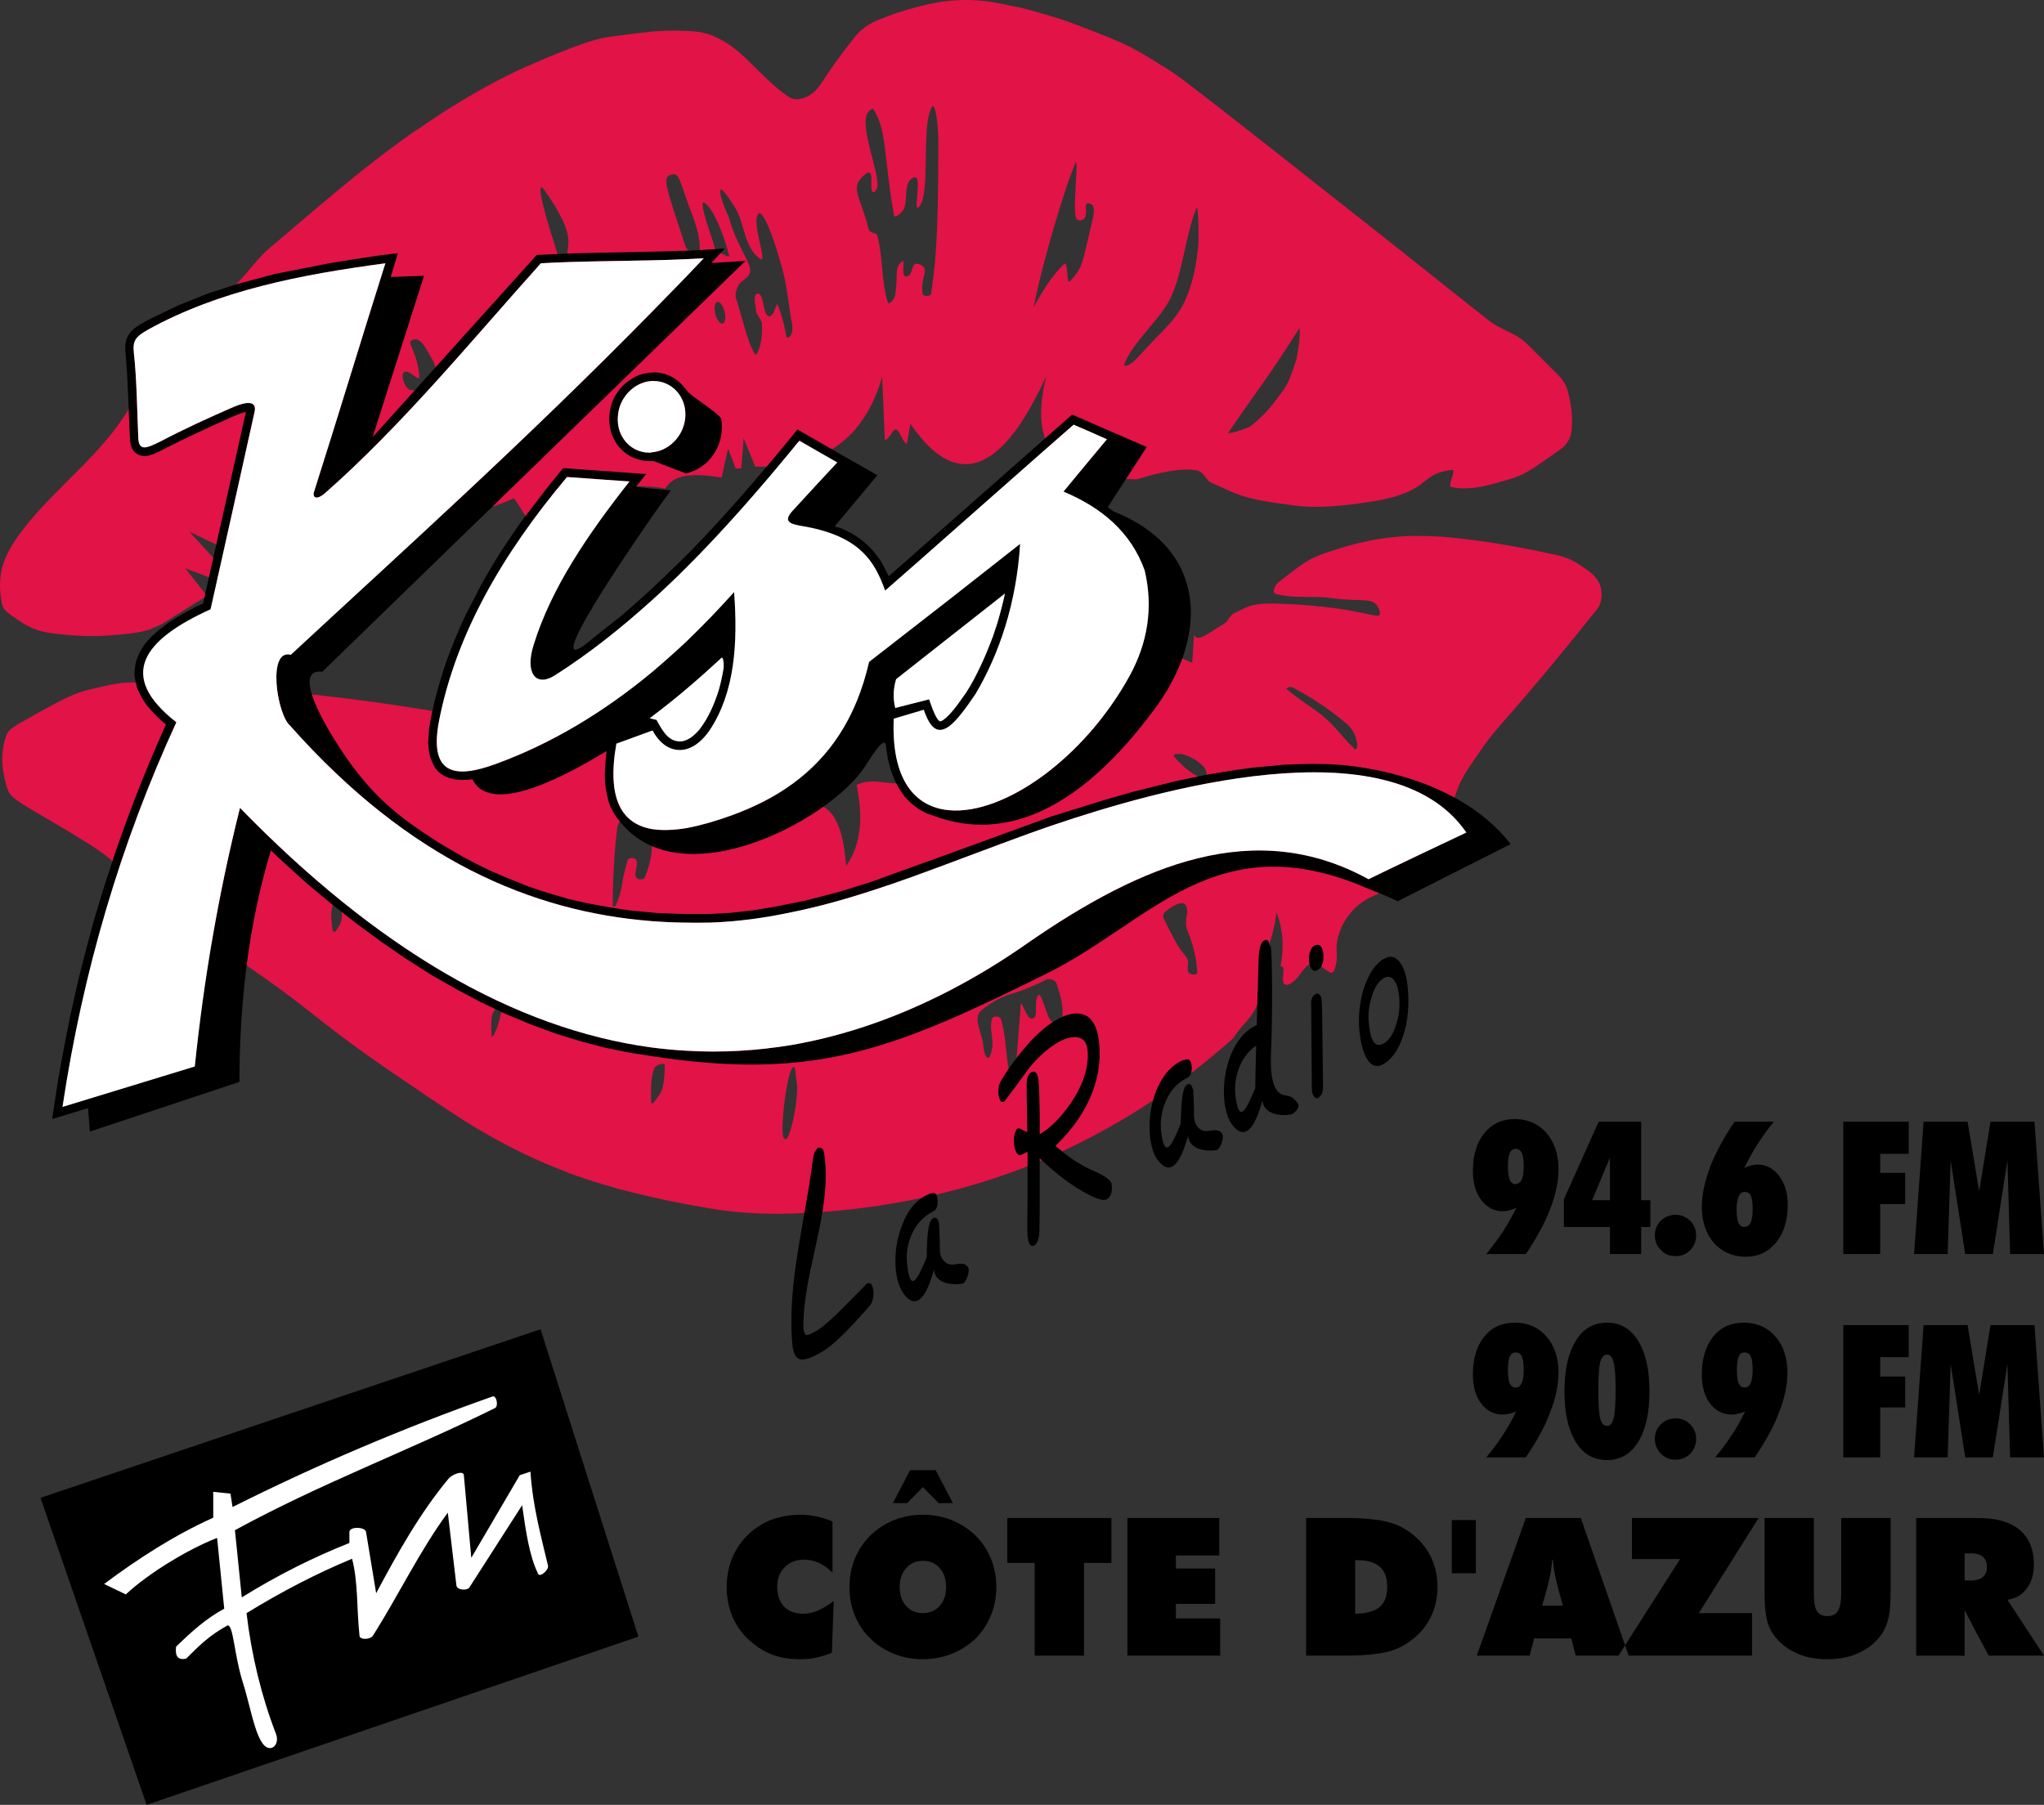 <?xml version="1.0" encoding="iso-8859-1"?>
<!-- Generator: Adobe Illustrator 12.0.0, SVG Export Plug-In . SVG Version: 6.00 Build 51448)  -->
<!DOCTYPE svg PUBLIC "-//W3C//DTD SVG 1.1//EN" "http://www.w3.org/Graphics/SVG/1.1/DTD/svg11.dtd">
<svg  version="1.1" id="Layer_1" xmlns="http://www.w3.org/2000/svg" xmlns:xlink="http://www.w3.org/1999/xlink" width="495.018" height="437.166"
	 viewBox="0 0 495.018 437.166" style="overflow:visible;enable-background:new 0 0 495.018 437.166;" xml:space="preserve">
<rect x="0" y="0" width="495.018" height="437.166" fill="#333333" stroke="none"/>
<g>
	<path style="fill:#E21346;" d="M320.129,234.198v-60.984c0.216,0.144,0.36,0.288,0.504,0.432c2.736,2.304,4.752,5.184,7.2,7.56
		c0.504,0.576,1.296,0.36,0.576-2.304c-0.432-1.728-1.512-3.024-2.736-3.96c-1.8-1.512-3.6-2.88-5.544-4.176v-23.832
		c12.097,1.296,14.688,3.528,13.968,1.08c-1.151-3.744-3.527-2.088-11.304-3.096c-0.864-0.144-1.8-0.216-2.664-0.288v-10.368
		c1.08-0.432,2.376-0.792,4.104-1.368c4.104-1.296,8.279-2.232,12.6-2.736c4.608-0.504,9.288-0.432,14.112,0
		c8.64,0.792,17.28,2.376,25.848,4.248c2.16,0.432,4.393,1.368,6.265,2.736c1.728,1.152,3.672,2.448,4.464,4.608
		c0.575,1.8,0.504,4.176-0.648,5.688c-22.32,27.936-23.399,27.072-28.8,35.064c-2.016,2.952-4.32,5.976-5.472,9.648
		c-4.608,14.472-11.593,21.168-19.944,24.84c-3.672,1.512-6.912,4.896-8.208,8.712c-1.656,4.752,0.144,5.112-1.296,9.288
		c-0.072,0.216-0.648,0.863-1.008,0.576C321.209,235.062,320.633,234.558,320.129,234.198L320.129,234.198z M320.129,122.742V45.63
		c10.296,8.064,23.473,18.504,40.464,32.04c2.736,2.16,6.624,3.024,9.217,5.616c2.52,2.52,5.04,5.04,7.56,7.56
		c1.224,1.224,2.16,2.808,2.521,4.68c0.72,2.88,1.079,6.12,0.647,9.216c-0.216,1.512-1.224,3.168-2.736,4.176
		c-8.495,5.976-8.567,6.192-15.119,7.992c-3.456,1.008-7.416,1.872-11.16,1.08c-1.225-0.288,1.512-4.392,0-4.176
		c-6.048,0.864-5.328,2.88-10.44,5.256c-3.168,1.44-6.84,2.16-10.512,2.664C327.186,122.238,323.658,122.67,320.129,122.742z
		 M320.129,45.63v77.112c-2.376,0.072-4.68,0-7.056-0.36c-2.88-0.36-5.112-0.72-6.912-1.008v-21.096
		c0.792-0.792,1.584-1.728,2.304-2.664c3.024-4.032,3.385-3.96,5.473-10.512c0.432-1.44,1.296-8.424,0.575-7.344
		c-3.384,5.328-5.976,9.216-8.352,12.6V34.614C310.049,37.71,314.73,41.31,320.129,45.63L320.129,45.63z M320.129,134.262v10.368
		c-3.744-0.144-7.632,0.216-11.231-0.792c-0.864-0.216-0.216-2.088,0.647-2.736C315.377,136.494,317.106,135.342,320.129,134.262
		L320.129,134.262z M320.129,146.934v23.832c-2.304-1.584-4.607-2.952-7.056-4.248c-0.576-0.288-1.8,0.144-1.44,0.432
		c2.809,2.376,5.832,4.176,8.496,6.264v60.984c-1.08-0.937-1.512-1.296-2.808-0.721c-1.8,0.792-2.521,3.24-4.248,4.393
		c-0.504,0.359-1.44,1.08-2.088,0.432c-0.864-0.864,0.647-4.68-0.864-4.176c0.937-4.752,0.576-9.144-1.008-13.176
		c-0.36,3.815-1.368,7.271-2.952,10.439v-85.176c1.584-0.072,3.744,0,6.912,0.144C315.738,146.502,318.042,146.718,320.129,146.934z
		 M306.162,34.614v57.744c-2.952,4.176-5.472,7.704-8.64,12.384c-0.504,0.72,4.752-1.08,5.256-1.44
		c1.224-0.936,2.304-1.944,3.384-3.024v21.096c-6.192-1.152-7.416-2.088-12.816-4.464c-1.224-0.504-1.728-2.592-3.384-2.952
		c-1.151-0.216-2.592-0.288-4.104-0.144v-38.88c0.576-0.936,1.08-1.944,1.584-3.168c1.584-3.816,2.304-7.92,2.735-12.024
		c0.217-1.44,0.072-10.512-0.432-9.36c-1.872,4.824-2.664,9.936-3.888,14.832V18.846C288.45,20.79,294.066,25.11,306.162,34.614
		L306.162,34.614z M306.162,146.214v85.176c-0.432,0.721-0.864,1.513-1.368,2.232c2.16,11.664-3.24,12.888-6.048,17.784
		c-4.104,3.672-8.424,7.199-12.888,10.512V229.95c0.72,1.008,1.08,1.296,1.584,2.088c0.72,1.008-0.216,2.736,0.432,3.528
		c0.504,0.647,2.16,0.647,2.088,0c-0.216-3.673-1.151-7.272-2.52-10.513c-0.36-0.936-0.216-2.376,0-3.527
		c0.288-1.152-0.145-2.736-1.008-2.736c-0.217,0-0.433,0-0.576,0v-33.912c1.008,1.08,2.16,1.944,3.312,2.664
		c0.864,0.576,2.521,1.152,2.88,0.432c0.433-0.864-0.216-1.944-0.792-2.52c-1.439-1.44-3.239-2.304-4.823-2.736
		c-0.217-0.072-0.36-0.072-0.576-0.072v-23.328l2.88,1.224l0.432-6.84c0.648,2.376,4.752-1.296,7.128-2.52
		c1.08-0.504,1.368-2.088,2.736-2.736C301.77,147.15,302.706,146.43,306.162,146.214z M285.858,18.846v46.368
		c-0.576,2.232-1.225,4.464-2.16,6.552c-2.376,5.328-9.432,11.16-11.376,16.344c-0.36,0.792,1.008,1.008,3.744-2.088
		c4.68-5.256,7.56-7.416,9.792-11.088v38.88c-3.024,0.216-6.624,1.08-10.584,2.304c-6.984-0.216-13.32-1.008-17.641-4.032V63.99l0,0
		c1.152-1.152,0.576,5.184,1.44,4.176c3.312-3.528,2.88-4.032,5.256-13.824c0.432-1.656,1.224-4.752-0.432-5.04
		c-1.729-0.36-0.288,1.656-1.225,3.528c-0.359,0.792-1.943,0.648-2.088,0c-0.863-3.024,0.864-15.912-0.216-13.176
		c-0.864,2.088-1.8,4.68-2.736,7.632V4.878c1.152,0.432,2.376,0.864,3.528,1.296c12.96,4.968,12.96,5.184,22.536,11.16
		C283.986,17.55,284.562,17.91,285.858,18.846L285.858,18.846z M285.858,159.318v23.328c-0.864-0.072-1.872,0.072-1.584,0.504
		c0.504,0.648,1.008,1.224,1.584,1.728v33.912c-1.44,0.288-2.736,1.296-3.672,2.088c-0.504,0.432-0.576,1.08-0.433,1.44
		c2.16,4.464,3.312,6.479,4.104,7.632v31.968c-8.712,6.408-18.072,12.024-28.225,16.776v-98.928
		c9.433-5.328,18.433-12.528,27.145-20.88L285.858,159.318z M257.633,4.878v42.408c-2.88,8.856-6.048,20.448-7.271,27.072
		c-0.145,0.576,2.52-5.616,7.271-10.368v48.096c-4.896-3.384-7.056-9.576-4.248-20.952c-2.088,4.536-4.248,8.424-6.264,11.52V1.854
		C250.578,2.718,254.106,3.726,257.633,4.878L257.633,4.878z M257.633,179.766v98.928c-3.456,1.584-6.983,3.096-10.512,4.464
		v-38.592c0-0.433,0-0.792,0.072-1.225c0.144-1.584,1.296,3.456,2.664,3.384c1.872-0.144,0.432-3.527,1.439-5.472
		c0.576-1.08,1.009,0.648,2.521,4.824c0.576,1.512,2.664,3.168,3.168,1.512c0.936-3.023-0.145-6.479-1.08-9.288
		c-0.216-0.864-1.729-1.439-2.521-1.008c-2.735,1.368-4.752,2.16-6.264,2.736v-55.08C250.65,183.51,254.177,181.782,257.633,179.766
		z M247.122,1.854v100.8c-8.424,12.384-17.28,13.68-26.64,0c-0.288,1.584-0.576,3.24-0.864,4.896
		c-0.72-0.144-1.512-2.52-2.232-3.312V64.854c0.144-0.504,0.432-0.936,1.008-1.512c0.936-0.936-0.216,3.456,0.864,3.6
		c2.232,0.216,1.008-3.816,3.312-2.952c2.952,1.08,0.216,2.952,0.864,7.128c0.144,0.864,2.016,0.648,2.088,0
		c0.864-7.056,1.728-10.512,1.728-37.152c0-2.808-0.648-10.152-1.728-7.776c-2.448,5.184-0.072,20.664-2.952,23.904
		c-1.656,1.944,1.008-7.848-1.224-7.128c-2.736,0.936-1.296,5.4-2.52,7.776c-0.288,0.504-0.936,1.152-1.44,1.44V3.078
		c3.312-1.08,6.696-2.016,10.224-2.592c4.176-0.648,8.496-0.648,12.672,0C242.514,0.918,244.818,1.35,247.122,1.854L247.122,1.854z
		 M247.122,184.95v55.08c-3.456,1.151-5.184,1.368-9.36,4.607c-2.376,1.8,0.144,5.688,0.36,8.424c0.36,3.889,1.656,4.177,2.16,0.792
		c0.36-2.447-0.792-4.968,0-7.128c0.288-0.792,1.872-0.575,2.088,0c1.584,5.112,1.08,10.729,2.736,15.553
		c0.288,0.863,0.648,0.647,2.016-17.712v38.592c-9.288,3.527-19.224,6.264-29.736,8.136v-101.52
		C227.826,190.566,237.689,188.694,247.122,184.95z M217.386,3.078v49.104c-0.432,0.288-0.792,0.36-0.864,0
		c-2.592-14.544-1.656-20.808-5.112-25.848c-4.68,1.296,1.44,14.328,1.08,18.72c-0.072,0.792-0.576,1.584-1.008,1.512
		c-1.224-0.216,0.72-6.624-2.088-4.248c-3.744,3.168-1.08,4.968,1.008,13.248c0.288,1.008,1.944,0.72,2.088,1.512
		c1.368,5.328,0.936,11.088,2.52,16.128c0.288,0.864,1.584-0.864,1.728-1.44c0.72-4.176,0.144-5.616,0.648-6.912v39.384
		c-0.144-0.072-0.216-0.144-0.36-0.216c-0.864-0.144-1.8,2.664-2.736,2.52c-0.216-5.112-0.432-10.152-0.648-15.264
		c-3.528,12.24-10.944,19.368-22.392,21.24V81.486c1.152-1.08,0.504-3.312,0.216-4.896c-0.072-0.504-0.144-1.008-0.216-1.512v-51.48
		c0.072,0,0.072,0,0.072,0c1.224,0.864,3.384,0.36,4.824-0.576c3.168-2.16,2.16-3.168,11.088-14.328
		c1.44-1.728,3.456-3.096,5.688-3.96C214.362,4.158,215.874,3.582,217.386,3.078L217.386,3.078z M217.386,189.774v101.52
		c-7.272,1.296-14.904,2.16-22.824,2.521c-1.08,0.071-2.16,0.144-3.312,0.144v-19.656c1.152-3.168,2.088-9.864,1.728-12.023
		c-0.504-2.88-0.216-4.464-1.08-3.601c-0.216,0.216-0.432,0.721-0.648,1.44V192.87c2.448,0.72,4.824,1.44,7.2,2.16
		c4.392,1.368,5.904,7.56,6.48,14.688c3.456-4.896,4.248-11.376,2.52-19.584c2.592-1.296,5.112-0.792,7.848-0.504
		C215.946,189.702,216.666,189.702,217.386,189.774z M191.25,23.598v51.48c-0.504-3.528-0.936-6.984-1.872-10.224
		c-2.304-8.568-4.752-14.04-5.688-13.104c-1.872,1.872,2.376,12.24,0.432,10.944c-3.744-2.448-3.744-8.064-5.832-11.952
		c-0.288-0.504-1.728-2.808-2.808-4.104V10.134c0.36,0.216,0.72,0.432,1.08,0.648C181.818,14.454,185.634,19.998,191.25,23.598
		L191.25,23.598z M191.25,81.486c0,0.072-0.072,0.072-0.144,0.144c-1.152,0.72-0.216-1.08-2.736-7.776
		c-0.36-1.008-0.792,2.88-2.088,2.736c-1.656-0.216-1.152-5.472-2.736-5.472c-1.296,0-0.576,2.736-0.432,4.176
		c0.072,1.152,1.44,2.016,1.44,3.384c0.144,5.04-1.368,7.776-1.728,7.128c-2.016-3.456-3.168-9.432-4.536-13.392
		c-0.36-1.008,0-2.232,0.576-3.384c0.576-1.08,2.304-1.512,2.736-2.952c0.72-2.016-3.024-6.192-4.824-12.6
		c-0.144-0.576-0.72-1.872-1.296-3.24v7.992c0.504,1.44,0.864,2.736,1.08,3.672c0.144,0.36-0.432,0.216-1.08-0.144v13.824
		c0.072,0.072,0.072,0.144,0.072,0.216c0.144,0.792,0.144,1.584-0.072,2.016v34.56c0.288-1.224,0.576-2.448,0.864-3.744
		c0.576,1.584,1.224,3.168,1.8,4.824c0.432,0,0.936,0,1.368,0c0.216-2.448,0.432-4.896,0.576-7.344
		c0.936,2.304,1.872,4.608,2.808,6.912c3.024,0.072,5.76-0.072,8.352-0.504V81.486L191.25,81.486z M191.25,192.87v67.248
		c-1.152,3.96-2.376,14.399-1.368,15.624c0.432,0.576,0.936-0.145,1.368-1.44v19.656c-5.328,0.144-10.584-0.072-15.768-0.72V188.334
		C180.81,189.774,186.066,191.286,191.25,192.87z M175.481,10.134v36.504c-0.504-0.576-0.864-0.936-0.936-0.72
		c-0.36,0.792,0.288,2.592,0.936,4.32v7.992c-1.152-3.6-3.096-7.992-4.824-9.072c-1.8-1.08,1.872,8.568,2.376,10.584
		c0.144,0.936,0.936,1.224,1.44,1.512c0.288,0.144,0.648,0.36,1.008,0.504v13.824c-0.288-1.368-1.008-2.448-1.656-2.448
		s-0.936,1.152-0.648,2.664c0.288,1.44,1.08,2.592,1.728,2.592c0.288,0,0.504-0.216,0.576-0.576v34.56
		c-0.216,1.08-0.432,2.16-0.72,3.312c-3.456-0.576-6.696-0.864-9.36-0.288v-57.6c0.216,0.648,0.432,1.296,0.648,1.944
		c0.432,1.296,3.312,1.944,3.384,0.864c0.216-3.672-1.296-7.272-2.52-10.512c-0.648-1.728-1.08-3.168-1.512-4.32V7.47
		c1.152,0,2.304,0.072,3.384,0.216C171.09,7.902,173.394,8.838,175.481,10.134L175.481,10.134z M175.481,188.334v104.904
		c-1.512-0.217-3.024-0.433-4.608-0.721c-1.8-0.288-3.6-0.647-5.472-1.008V185.526C168.786,186.462,172.169,187.398,175.481,188.334
		z M159.354,257.958c0.72-0.36,1.728-0.432,1.656,0.144c-0.144,4.969-0.576,6.049-1.656,7.561v24.624
		c2.016,0.432,4.032,0.864,6.048,1.224V185.526c-2.016-0.504-4.032-1.08-6.048-1.584V257.958L159.354,257.958z M165.402,7.47v38.304
		c-1.008-2.952-1.368-3.888-2.88-3.456c-2.016,0.576-1.512,2.232,2.88,15.48v57.6c-1.8,0.432-3.312,1.296-4.32,2.952
		c-0.576-0.144-1.152-0.216-1.728-0.288V7.542C161.37,7.398,163.386,7.398,165.402,7.47z M157.698,267.102
		c0-2.735-0.288-5.615,0.792-8.424c0.144-0.216,0.432-0.504,0.864-0.72v-74.016c-2.088-0.504-4.176-1.08-6.192-1.584v17.856
		c0.432,0.648,0.936,1.368,1.584,1.8c0.72,0.504,2.736-0.432,2.952,0.648c0.576,3.168-0.288,6.696-1.512,9.864
		c-0.216,0.576-1.656,0.72-2.088,0c-0.72-1.008,0.576-2.808,0-4.176c-0.144-0.288-0.504-0.504-0.936-0.504v81
		c2.016,0.504,4.104,0.937,6.192,1.44v-24.624c-0.288,0.432-0.648,0.864-1.08,1.439
		C158.202,267.318,157.698,267.318,157.698,267.102L157.698,267.102z M159.354,7.542v110.52c-2.088-0.216-4.176-0.36-6.192-0.288
		V8.19C155.178,7.974,157.266,7.686,159.354,7.542z M153.162,8.19v109.584c-6.336,0.072-12.6,1.512-18.864,4.824V59.166
		c0.288,0.936,0.576,1.8,0.864,2.736c0.288,0.864,2.088,1.512,2.088,0.792c0.216-3.744,1.728-5.184-2.952-12.96V13.23
		c11.088-4.536,12.096-4.104,18.36-4.968C152.802,8.262,152.946,8.262,153.162,8.19L153.162,8.19z M153.162,182.358v17.856
		c-0.648-0.864-1.152-1.656-2.016-1.728c-1.008-0.144-1.584,1.296-1.656,2.088c-0.792,6.264-1.08,12.6-1.08,18.864
		c0,0.217,0.576,0.145,0.648,0c2.088-4.751,1.08-4.968,2.952-11.087c0.144-0.432,0.648-0.576,1.152-0.504v81
		c-5.112-1.296-10.224-2.808-15.264-4.68c-1.224-0.504-2.376-0.937-3.6-1.44v-104.76
		C140.634,179.334,146.897,180.846,153.162,182.358z M134.298,13.23v36.504c-0.576-0.936-1.296-2.016-2.088-3.168
		c-2.808-4.32-0.72,3.96,2.088,12.6v63.432c-2.016,1.08-4.104,2.376-6.12,3.816c-1.224-1.944-2.448-3.816-3.672-5.76
		c-1.44,0.648-2.88,1.296-4.248,1.728V19.638c3.024-1.584,6.12-3.096,9.288-4.392C131.273,14.454,132.858,13.806,134.298,13.23
		L134.298,13.23z M134.298,177.966v104.76c-4.824-1.943-9.504-4.176-14.04-6.695v-26.784c0.36-1.008,0.792-2.521,1.296-4.608
		c0.072-0.504-0.864-0.863-1.08-0.647c-0.072,0.071-0.144,0.144-0.216,0.216v-69.12C124.938,175.95,129.618,176.958,134.298,177.966
		z M120.258,19.638v102.744c-6.192,2.088-12.312,1.944-18.72,0.936v-28.8c0.36,0,0.72-0.072,1.08-0.288
		c1.296-0.648,2.448-1.8,2.736-2.952c0.36-1.44,0.072-3.096-0.648-4.176c-0.936-1.512-1.944-3.816-3.168-4.608V31.086
		C107.442,26.982,113.706,23.094,120.258,19.638L120.258,19.638z M120.258,175.086v69.12c-1.08,1.08-1.44,1.584-1.224,6.696
		c0,0.432,0.432,0.359,1.224-1.656v26.784c-3.312-1.801-6.48-3.672-9.648-5.761c-3.384-2.231-6.408-4.176-9.072-6.048v-92.52
		C107.802,172.71,114.066,173.862,120.258,175.086L120.258,175.086z M101.538,91.566c0,0,0.072-0.144,0-0.288
		c0-0.144,0-0.36,0-0.504V91.566z M101.538,31.086v51.408c-0.432-0.288-0.936-0.432-1.44-0.216c-2.016,0.648,0.648,1.8,1.44,8.496
		v0.792c-0.432,0.432-2.664-2.016-3.528-1.512c-0.936,0.504-0.36,2.16,0,2.952s0.864,1.368,1.44,1.44
		c0.648,0.072,1.368,0.144,2.088,0.072v28.8c-5.832-0.936-11.808-2.664-18.288-4.32c-0.576,0.72-1.152,1.368-1.728,1.944V46.35
		c5.976-4.968,12.096-9.792,18.576-14.328C100.53,31.734,101.034,31.374,101.538,31.086L101.538,31.086z M101.538,171.702v92.52
		c-9.792-6.552-15.624-10.728-20.016-14.111v-24.912c1.008-1.584,1.512-1.944,1.152-5.761c-0.072-0.503-0.648-0.647-1.152-0.576
		v-49.968C88.218,169.686,94.914,170.622,101.538,171.702z M81.521,46.35v74.592c-7.776,7.992-19.008,10.08-27.936,11.52
		c-2.592-1.224-5.184-2.448-7.704-3.672l6.84,7.488c0.072,1.512,0.144,2.952,0.216,4.464c-2.736-1.08-5.4-2.088-8.064-3.096
		l5.256,6.696c-3.672,2.304-7.344,4.536-10.944,6.84c-3.384,1.44-3.312,2.016-12.672,2.736c-4.824,0.36-9.72,0.072-14.688-0.648
		c-2.448-0.36-4.824-1.296-6.912-2.736c-3.816-2.592-4.248-2.736-4.608-5.256c-0.504-2.88-0.432-6.048,0.576-9
		c1.152-3.312,3.384-6.408,5.688-9.288c7.776-9.576,18.216-17.208,24.624-27.936c2.376-3.96-0.216-9.288,0.576-14.04
		c0.288-1.512,1.224-3.24,2.736-4.248c9.144-5.976,10.008-4.248,19.368-9.432c4.536-2.52,7.272-7.704,11.304-11.16
		C70.578,55.638,75.978,50.958,81.521,46.35L81.521,46.35z M81.521,168.894v49.968c-0.432,0.072-0.864,0.289-1.008,0.576
		c-0.576,2.017-0.144,3.961,0,5.832c0.072,0.288,0.576,0.648,0.648,0.433c0.144-0.145,0.216-0.36,0.36-0.504v24.912
		c-6.336-4.824-9.792-7.849-17.784-13.465c-16.2-11.376-29.736-19.943-36.144-27.647c-2.448-3.024-16.128-10.512-21.24-13.68
		c-4.032-2.52-4.248-2.88-5.04-5.904c-0.72-2.808-1.08-5.904-0.432-9c0.72-3.24,1.008-3.6,4.68-5.688
		c13.032-7.416,13.32-6.984,18.216-8.208c2.952-0.72,5.904-1.296,9.072-1.224C49.41,165.654,65.61,166.95,81.521,168.894z"/>
	<path d="M229.914,246.942v-6.984c6.408-3.312,12.816-7.2,19.152-11.664c27.432-18.936,54.863-30.456,82.368-15.336
		c7.848-3.816,15.768-7.56,23.688-11.304c-18.432-26.856-76.032-9.936-99.864-1.872c-8.28,2.808-16.776,6.12-25.344,9.288v-2.304
		l6.912-2.52l17.784-6.48l13.464-4.176l6.336-1.8l10.368-2.592l7.271-1.512l7.488-1.224l3.744-0.504l3.744-0.36l3.744-0.36
		l3.672-0.144l3.672-0.072l3.672,0.072l3.528,0.216c14.903,1.512,31.319,7.2,40.536,19.152l-27.36,13.824
		c-3.24-1.584-4.968-2.088-7.128-3.024c-37.008-16.128-52.776,8.28-78.12,20.664C244.674,240.174,237.114,243.846,229.914,246.942
		L229.914,246.942z M229.914,198.774c21.816,5.472,39.384-13.104,49.68-27c12.96-17.424,13.177-38.736-10.008-47.952
		c-0.432-0.288-0.863-0.648-1.296-1.008l9.433-14.544c-3.961-1.728-14.185-6.12-18.072-7.848
		c-9.937,8.712-19.8,17.496-29.736,26.208v2.736c10.08-8.856,20.016-17.712,30.096-26.496c2.664,1.152,5.4,2.304,8.064,3.528
		c-3.528,4.176-6.984,8.424-10.512,12.672c9.216,3.888,16.271,9.72,19.655,19.08c2.16,9.144,0.648,17.568-3.527,25.344
		c-11.16,20.376-30.672,33.912-43.776,32.76V198.774L229.914,198.774z M229.914,175.878c1.728-1.296,3.744-3.96,6.336-7.776
		c5.76-9.72,9.936-22.104,10.8-36.36c-5.688,4.464-11.448,9-17.136,13.464v9.144l13.464-10.584
		c-0.504,2.448-1.152,4.824-1.872,7.272c-0.36,1.08-0.72,2.16-1.08,3.24c-0.936,2.448-1.872,4.824-3.024,7.2
		c-1.008,2.16-2.16,4.32-3.456,6.336c-1.296,1.8-2.52,3.672-4.032,5.256V175.878z M158.85,90.198
		c0.864,0.072,1.656,0.216,2.52,0.504c0.792,0.288,1.512,0.648,2.232,1.152c0.864,0.576,1.512,1.224,2.16,2.016l0.648,0.792
		c0.72,1.224,7.992,5.544,8.28,6.912c0.072,0.576,0.144,1.08,0.144,1.584c0,1.296-0.144,2.448-0.504,3.744l-0.36,1.008
		c-0.72,1.656-1.584,2.952-2.88,4.176c-0.792,0.648-1.584,1.224-2.52,1.728c-0.792,0.36-1.584,0.648-2.448,0.864l-7.848-3.024
		c-0.144,0-0.36,0-0.504,0v-2.088c4.248-0.288,7.92-4.032,8.208-8.64c0.288-4.752-3.168-8.64-7.704-8.64c-0.144,0-0.288,0-0.504,0
		V90.27C158.13,90.198,158.49,90.198,158.85,90.198L158.85,90.198z M229.914,126.63c-4.896,4.32-9.792,8.64-14.688,12.96
		c-0.648-1.368-1.296-2.664-2.088-3.96c-0.648-0.864-1.224-1.656-1.944-2.52c-0.864-0.864-1.656-1.584-2.52-2.304
		c-0.792-0.576-1.512-1.08-2.376-1.584c-0.864-0.432-1.728-0.936-2.664-1.296c-0.432-0.216-1.656-0.216-1.368-0.576l10.224-12.24
		c-4.32-2.448-15.048-8.568-19.368-11.088l-2.808,3.456c-3.96,4.824-7.992,9.504-12.096,14.184
		c-3.456,3.888-6.984,7.704-10.584,11.448c-3.024,3.024-6.048,5.976-9.144,8.856c-0.216,0.288-0.432,0.504-0.72,0.72v2.808
		c12.6-11.448,24.336-24.696,35.856-38.736c3.024,1.728,6.048,3.528,9.144,5.256c-3.528,3.816-7.056,7.56-10.512,11.376
		c-1.656,1.8-2.664,3.312,1.584,3.96c14.472,2.304,18,8.712,20.52,15.696c5.184-4.536,10.368-9.072,15.552-13.68V126.63
		L229.914,126.63z M229.914,145.206v9.144l-12.888,10.152c-0.72,2.304-0.792,4.68-0.216,6.984l8.208-2.088
		c0.576,1.584,1.08,3.312,2.016,4.752c0.144,0.144,0.432,0.576,0.648,0.576c0.576-0.072,1.152-0.648,1.584-1.008
		c0.216-0.216,0.432-0.432,0.648-0.648v2.808c-2.664,1.944-4.536,0.864-6.192-3.96l-7.272,2.16
		c-0.648,14.76,5.112,21.456,13.464,22.176v2.52c-1.08-0.288-2.232-0.576-3.312-1.008l-2.088-0.72l-1.944-1.008l-1.8-1.368
		l-1.584-1.584l-1.368-1.944l-1.152-2.16l-0.936-2.448l-0.72-2.736l-0.432-2.952c-0.144-3.456-4.248,3.6-5.04,4.752
		c-7.272,11.16-34.632,26.784-51.768,19.296v-4.104c5.184,0.864,12.096-0.576,19.656-3.384c15.696-5.76,28.224-16.128,33.048-37.08
		C216.954,155.286,223.434,150.246,229.914,145.206L229.914,145.206z M229.914,206.766l-18.936,6.84l-7.848,2.448l-7.776,2.016
		c-2.664,0.576-5.256,1.081-7.848,1.584l-5.256,0.863l-5.184,0.576l-5.184,0.288h-6.264l-6.192-0.216l-1.656-0.145v2.089
		c4.752,0.359,9.432,0.432,14.184,0.359c19.512-0.576,38.952-7.272,57.96-14.4V206.766L229.914,206.766z M229.914,239.958v6.984
		c-22.752,9.792-41.04,13.535-71.136,9l-1.008-0.145v-2.088C181.674,256.95,205.722,252.414,229.914,239.958L229.914,239.958z
		 M157.77,177.03v-2.952l1.224,0.288c0.576,1.008,1.08,2.016,1.8,2.952c0.576,0.792,1.152,1.368,2.088,1.872l0.576,0.216
		c1.44,0.432,2.592,0.072,3.816-0.72c0.792-0.576,1.44-1.224,2.088-1.944c2.232-2.88,3.672-6.264,4.752-9.72
		c0.432-1.584,0.792-3.168,1.08-4.896c0.144-0.648,0.144-2.448-0.36-2.88c-5.472,5.112-11.16,9.936-17.064,14.4v-10.728
		c6.984-5.832,13.608-12.312,20.016-19.512c0.936,12.528,0.144,24.408-5.976,33.552c-4.104,6.12-10.296,6.408-13.752,0
		L157.77,177.03L157.77,177.03z M157.77,125.334v-6.984l4.68,0.432C161.802,119.646,160.074,122.094,157.77,125.334L157.77,125.334z
		 M157.77,85.302v-9.648c4.176-4.248,8.424-8.64,12.672-13.104c-4.104,0.288-8.352,0.432-12.672,0.504v-2.088
		c3.816-0.072,7.56-0.216,11.376-0.36l6.408-0.432c-1.08,1.224-2.232,2.376-3.312,3.528l8.28-0.504L157.77,85.302z M157.77,111.654
		c-1.224,0.072-2.376-0.072-3.6-0.504c-0.792-0.288-1.512-0.576-2.232-1.08c-0.72-0.504-1.296-1.008-1.872-1.656
		c-0.576-0.648-1.008-1.296-1.368-2.016l-0.432-0.936c-0.504-1.368-0.72-2.664-0.72-4.104l0.072-1.08
		c0.144-1.44,0.504-2.736,1.152-4.032c0.432-0.792,0.936-1.44,1.44-2.16c0.36-0.36,0.72-0.72,1.08-1.08
		c1.08-0.936,2.16-1.584,3.456-2.16c0.864-0.288,1.584-0.432,2.52-0.576c0.144,0,0.36,0,0.504,0v2.016
		c-4.248,0.288-7.92,4.104-8.136,8.64c-0.36,4.824,3.096,8.712,7.632,8.712c0.144,0,0.36,0,0.504-0.072V111.654L157.77,111.654z
		 M157.77,60.966c-8.136,0.216-16.344,0.216-24.48,0.648l-3.312,0.144l-39.744,44.136l12.456-39.096l-8.064,0.288l1.728-5.76
		l-5.184,0.648c-3.816,0.576-7.632,1.152-11.448,1.8l-13.176,2.592l-9.144,2.448l-7.128,2.304l-6.984,2.808l-6.768,3.24
		c-1.584,0.864-3.384,1.728-4.68,3.024c-1.08,1.224-1.512,2.448-1.512,4.032c0,0.432,0,0.937,0.072,1.44
		c0.648,6.84,0.72,13.824,1.08,20.736c0.072,0.864,0.144,1.584,0.576,2.376c0.288,0.504,0.576,0.792,1.08,1.152
		c0.864,0.504,1.512,0.576,2.448,0.504l0.648-0.144c1.224-0.36,2.376-0.936,3.6-1.584c5.4-2.736,10.944-5.328,16.488-7.776
		c1.08-0.432,2.088-0.936,3.24-1.152c-3.456,15.408-6.912,30.888-10.368,46.368c-2.952,1.368-5.76,2.952-8.496,4.752l-2.16,1.656
		l-1.872,1.656l-1.584,1.8l-0.648,1.008l-0.576,0.936l-0.432,1.008l-0.432,1.08l-0.216,1.008l-0.144,1.152l-0.072,1.08l0.144,1.152
		l0.216,1.08l0.288,1.152l0.504,1.08l0.576,1.152l0.648,1.08l0.792,1.08c1.368,1.584,2.808,3.096,4.464,4.464
		c-2.736,5.976-5.256,12.096-7.632,18.216l-2.16,5.76c-1.368,3.816-2.736,7.632-3.96,11.52c-1.296,3.888-2.448,7.704-3.6,11.591
		c-1.368,4.969-2.664,9.864-3.888,14.832l-2.016,9c-1.008,5.112-2.016,10.152-2.88,15.265l-1.44,9.359l8.712-2.663l0.432,5.688
		l36.216-12.024c0.072-19.224,2.16-38.088,7.632-56.087l2.88,2.736l5.976,5.4l5.976,4.968l5.976,4.68l5.976,4.393l5.976,4.104
		l5.976,3.816l6.048,3.456l5.976,3.168l6.048,2.88l6.048,2.52l6.048,2.232l6.048,1.872l6.048,1.584l6.048,1.224l5.112,0.792v-2.088
		c-33.408-4.536-66.672-24.12-99.648-58.032c-5.256,20.952-8.784,41.76-10.944,62.641l-32.04,9.792
		c4.896-32.688,14.04-63.72,27.576-93.168c-14.544-11.376-7.92-20.016,8.28-27.36c3.6-15.984,7.128-31.896,10.656-47.808
		c0.576-2.592-1.656-2.664-5.04-1.224c-5.976,2.592-11.952,5.328-17.712,8.352c-3.456,1.728-5.184,2.376-5.4-0.648
		c-0.288-6.552-0.36-14.328-1.08-20.808c-0.288-2.88,0.288-3.816,3.456-5.616c17.208-9.504,37.008-13.32,57.456-16.056
		c-5.544,17.496-11.592,37.512-17.28,55.368c-0.432,1.512,0.72,1.944,2.52,0.432c18.792-16.488,35.928-37.44,52.416-55.8
		c8.64-0.504,17.784-0.504,26.784-0.72V60.966L157.77,60.966z M157.77,75.654c-30.6,31.176-59.544,57.168-87.336,82.944
		c-5.76-1.512-3.384,14.472-0.144,17.208c28.728,32.4,58.392,45,87.48,47.304v-2.089l-4.608-0.432l-3.096-0.432l-3.168-0.504
		l-3.096-0.576l-3.168-0.648l-3.096-0.72l-3.168-0.936l-3.096-0.936l-3.168-1.08l-3.096-1.224l-3.168-1.296l-3.168-1.368
		l-3.096-1.512l-3.168-1.656l-3.096-1.8l-3.168-1.872c-9.792-6.264-15.84-11.088-22.824-21.312
		c-6.48-9.576-12.024-20.808-5.256-20.016l79.704-77.4V75.654L157.77,75.654z M157.77,118.35v6.984
		c-9.288,13.392-27.288,40.464-14.4,29.448c2.52-2.088,5.184-4.032,7.704-6.12c2.232-1.944,4.464-3.96,6.696-5.976v2.808
		c-7.416,6.696-15.12,12.816-23.256,18c-4.896,3.168-7.416-0.648-5.256-7.344c4.248-13.752,13.104-26.712,23.184-39.528
		c-5.04-0.36-10.08-0.72-15.12-1.08c-15.624,18.576-26.856,38.016-30.96,58.896c-2.592,13.248,3.816,14.256,13.752,10.584
		c13.608-4.968,26.064-12.528,37.656-22.104v10.728c-0.144,0.072-0.288,0.216-0.432,0.288l0.432,0.144v2.952l-8.496,3.096
		c-2.376,13.464,1.368,19.368,8.496,20.664v4.104c-2.88-1.296-5.544-3.24-7.704-5.976l-0.792-1.008l-0.72-1.152l-0.648-1.224
		l-0.504-1.368l-0.36-1.44l-0.288-1.512l-0.216-1.656l-0.072-1.728l0.072-1.872l0.144-1.944l0.216-2.088
		c-8.856,5.328-27.864,16.128-32.472,6.84l-1.656,0.144l-2.376-0.072l-1.512-0.36l-1.368-0.576l-0.648-0.432l-0.648-0.504
		l-0.504-0.576l-0.504-0.648l-0.36-0.72l-0.648-1.584l-0.36-1.728l-0.144-1.872c0.072-1.152,0.144-2.232,0.216-3.312
		c0.864-5.544,2.376-10.944,4.176-16.272c0.72-1.944,1.44-3.816,2.232-5.76c0.792-1.944,1.656-3.816,2.52-5.688l3.888-7.488
		c1.368-2.52,2.88-4.968,4.392-7.416c1.584-2.448,3.24-4.824,4.896-7.272l6.84-8.928l3.528-4.32l20.088,1.44l-2.448,3.096
		L157.77,118.35z"/>
	<path d="M338.85,241.398c-0.145-1.584-0.505-2.881-1.08-3.744c-0.648-1.08-1.513-1.296-2.593-0.792v-4.608
		c1.584-0.936,2.881-0.576,4.032,1.08c0.937,1.44,1.513,3.456,1.729,5.976l0,0c0.359,4.032,0.071,7.776-1.009,11.232
		c-1.079,3.456-2.663,5.832-4.752,7.128v-4.968c1.225-0.72,2.232-2.232,2.952-4.536C338.85,245.934,339.066,243.702,338.85,241.398z
		 M335.177,236.862c-0.071,0.071-0.071,0.071-0.144,0.144c-1.224,0.72-2.232,2.232-2.88,4.608c-0.648,2.088-0.864,4.176-0.648,6.191
		c0.145,2.017,0.504,3.456,1.08,4.393c0.576,1.008,1.512,1.151,2.592,0.504l0,0v4.968l0,0c-1.655,1.008-3.023,0.576-4.104-1.152
		c-0.937-1.584-1.584-3.888-1.872-7.056c-0.288-3.312,0.072-6.624,1.008-9.792c1.152-3.6,2.736-6.12,4.896-7.416h0.071V236.862
		L335.177,236.862z M301.698,274.086v-5.688c0.72-1.08,1.512-3.024,2.304-4.824l0,0l0,0c0-0.792,0.072-5.112,0.216-10.296
		c-1.008,0.647-1.8,1.439-2.52,2.447v-5.688c0.647-0.576,1.296-1.08,2.088-1.44c0.144-0.144,0.36-0.216,0.576-0.288
		c0.216-7.991,0.432-16.271,0.504-17.136c0.216-1.944,0.647-3.096,1.296-3.384c0.36-0.216,0.648-0.145,0.936,0.072
		c0.288,0.288,0.576,2.016,0.505,1.367l0,0c0.432-2.159,0.647,13.393,0.288,23.832c-0.072,2.736-0.937,11.664,3.312,12.24
		c1.368,0.216,1.944,0.433,3.096,1.944c0.721,0.936-0.792,2.376-1.512,2.664c-0.576,0.216-6.624,0.936-7.056-3.384v-0.072v0.072
		C305.082,268.974,303.713,273.294,301.698,274.086L301.698,274.086z M320.058,242.118c0.071,0.792,0.144,2.016,0.144,3.744
		c0.072,5.111,0.144,10.872,0.216,17.352c0,0.648-0.072,1.224-0.288,1.729c-0.288,0.432-0.576,0.792-0.936,1.008
		c-0.288,0.144-0.576,0.071-0.864-0.216c-0.288-0.288-0.504-0.792-0.576-1.368c-0.071-0.576-0.071-1.729-0.071-3.312
		c-0.072-5.04-0.072-10.943-0.145-17.784c-0.072-1.224,0.288-2.088,1.152-2.52c0.359-0.145,0.647-0.072,0.936,0.216
		C319.841,241.254,320.058,241.614,320.058,242.118L320.058,242.118L320.058,242.118z M320.49,231.102
		c0.072,1.009,0,1.801-0.288,2.521c-0.288,0.647-0.648,1.152-1.224,1.368c-0.433,0.288-0.864,0.216-1.225-0.145
		c-0.359-0.288-0.576-1.008-0.72-2.016c-0.072-0.937,0-1.729,0.288-2.448c0.216-0.647,0.576-1.152,1.08-1.368
		c0.504-0.288,1.008-0.216,1.368,0.072C320.129,229.446,320.417,230.166,320.49,231.102z M301.698,250.038v5.688
		c-0.576,0.721-1.08,1.584-1.44,2.521c-0.936,2.231-1.296,4.536-1.08,6.912c0.505,4.68,1.44,4.824,2.521,3.24v5.688
		c-0.72,0.216-1.44,0.144-2.304-0.576c-1.584-1.368-2.521-3.6-2.881-6.84c-0.359-3.744,0.145-7.344,1.44-10.872
		C298.961,253.35,300.186,251.406,301.698,250.038L301.698,250.038z M266.202,252.702c0.36,3.96-0.144,7.848-1.584,11.664
		c-1.8,4.823-4.824,9.144-9,13.176c2.88,2.52,5.688,4.464,8.424,5.688c3.384,1.44,5.112,2.664,5.185,3.601
		c0.216,1.872-0.217,3.096-1.225,3.672c-0.72,0.432-2.448-0.072-5.184-1.584c-3.312-1.8-6.984-4.536-11.017-8.352
		c0,0.863,0,3.168,0,6.911c0,3.744,0,7.345-0.071,10.729c-0.072,1.872-0.504,2.952-1.225,3.456c-0.936,0.504-1.439-0.36-1.655-2.376
		c-0.072-0.648-0.072-3.888,0-9.576c0-3.384,0-9.504,0-10.728l-1.656,0.792c-0.288,0.144-0.72-0.072-1.008-0.576
		s-0.504-1.08-0.576-1.872c-0.144-1.512,0-2.809,0.576-3.744c0.432-0.72,1.296,0.144,2.592,0.647c0-5.544-0.145-6.84-0.145-11.592
		c0-1.512,0.433-2.52,1.08-2.88c1.009-0.576,1.584,0.145,1.8,2.017c0.145,1.367,0.217,3.96,0.288,7.703c0,1.225,0,2.952,0,5.257
		c2.521-1.44,5.04-3.96,7.488-7.488c3.096-4.536,4.464-8.856,4.104-12.888c-0.217-2.089-1.225-3.097-3.024-3.169
		c-1.152,0-2.448,0.36-3.888,1.152c-2.448,1.368-4.824,3.456-7.057,6.12c-2.016,2.808-4.104,5.544-6.191,8.353
		c-0.432,0.216-0.72,0.144-0.936-0.217c-0.288-0.432-0.432-1.008-0.504-1.728c0-0.576,0-1.152,0.072-1.656
		c0.144-0.576,0.36-1.08,0.648-1.584c2.016-3.312,4.248-6.264,6.624-8.928c2.448-2.664,4.681-4.536,6.624-5.616
		c2.881-1.656,5.257-2.016,7.129-1.152C264.761,246.87,265.841,249.102,266.202,252.702L266.202,252.702L266.202,252.702z
		 M227.466,296.478c-0.288-2.951,0.216,2.736,0.144,6.265c0,1.8,1.08,3.312,2.52,3.527c1.368,0.217,3.168-0.863,4.248,0.576
		c0.72,0.937-0.432,3.744-1.152,4.032c-0.576,0.216-6.624,0.937-7.056-3.384c-0.864,3.24-2.952,9.864-6.336,6.983
		c-1.584-1.367-2.52-3.672-2.88-6.84c-0.36-3.744,0.144-7.344,1.512-10.872c1.296-3.527,3.24-5.903,5.76-7.199
		c1.08-0.576,1.872-0.721,2.304-0.433c0.288,0.145,0.432,0.648,0.504,1.44c0.072,0.72,0.072,1.296-0.144,1.8
		c-0.144,0.504-0.504,0.864-1.08,1.152c-2.304,1.224-4.032,3.096-5.112,5.688c-0.936,2.232-1.296,4.536-1.008,6.912
		c0.792,7.992,2.88,2.736,4.752-1.584c0-2.304,0.072-4.464,0.288-6.12c0.216-1.944,0.648-3.023,1.296-3.384
		c0.288-0.145,0.648-0.145,0.936,0.144C227.25,295.398,227.538,297.126,227.466,296.478L227.466,296.478L227.466,296.478z
		 M289.026,264.15L289.026,264.15c0.071,0.647-0.288-1.08-0.576-1.368c-0.216-0.216-0.576-0.288-0.937-0.072
		c-0.575,0.288-1.008,1.44-1.224,3.384c-0.216,1.656-0.288,3.816-0.36,6.12c-1.8,4.32-3.888,9.576-4.752,1.584
		c-0.216-2.376,0.145-4.68,1.08-6.912c1.08-2.592,2.736-4.536,5.04-5.688c0.576-0.288,1.009-0.721,1.152-1.225s0.216-1.08,0.144-1.8
		c-0.071-0.72-0.287-1.224-0.575-1.439c-0.36-0.288-1.152-0.145-2.305,0.432c-2.447,1.296-4.392,3.744-5.76,7.2
		c-1.368,3.527-1.8,7.2-1.44,10.943c0.36,3.168,1.297,5.473,2.881,6.769c3.384,2.88,5.399-3.744,6.336-6.984
		c0.432,4.32,6.479,3.601,6.983,3.456c0.792-0.288,1.944-3.096,1.225-4.032c-1.08-1.439-2.88-0.359-4.248-0.575
		c-1.44-0.217-2.521-1.729-2.521-3.601C289.242,266.814,288.738,261.198,289.026,264.15L289.026,264.15z M211.554,312.822
		c0,0.504,0,1.08-0.144,1.728c-0.144,0.72-0.36,1.296-0.72,1.656c-2.448,2.808-4.68,5.256-6.696,7.2
		c-1.944,1.943-3.672,3.312-5.184,4.176c-2.304,1.368-3.96,1.872-5.04,1.656c-1.008-0.217-1.656-1.44-1.872-3.528
		c-1.368-14.76,3.24-30.528,4.968-44.928c0.072-0.576,0.216-1.152,0.432-1.656c0.288-0.504,0.504-0.937,0.792-1.08
		c0.432-0.144,0.792-0.072,1.08,0.216c0.216,0.216,0.432,0.792,0.504,1.656c1.8,13.68-5.112,27.864-5.112,41.328
		c0,1.296,0.36,2.016,0.648,2.088c0.288,0.144,1.08-0.145,2.304-0.864c1.44-0.792,3.24-2.376,5.544-4.607
		c2.232-2.232,4.536-4.536,6.84-6.912c0.36-0.216,0.72-0.216,1.08,0.071C211.266,311.238,211.41,311.886,211.554,312.822
		L211.554,312.822z"/>
	<polygon points="9.81,362.79 130.914,321.966 154.602,396.414 35.514,437.166 	"/>
	<path d="M446.417,352.998v-32.04h15.84v7.776h-6.912v4.68h6.049v7.488h-6.049v12.096H446.417L446.417,352.998z M463.553,352.998
		l2.305-32.04h10.655l2.809,16.92l2.736-16.92h10.655l2.305,32.04h-8.208l-0.648-22.68l-3.528,22.68h-6.695l-3.528-22.68
		l-0.72,22.68H463.553z"/>
	<path d="M422.585,352.998v-11.016c0,0,0-0.072,0.072-0.145c-0.072,0-0.072,0-0.072,0.072v-5.832c0.576,0,1.08-0.36,1.368-1.08
		c0.36-0.72,0.504-1.8,0.504-3.24c0-1.439-0.144-2.448-0.432-3.168c-0.36-0.72-0.864-1.008-1.44-1.008l0,0v-7.2
		c3.024,0.072,5.473,1.152,7.344,3.312c1.944,2.231,2.952,5.111,2.952,8.712c0,3.023-0.647,6.191-2.016,9.647
		c-1.296,3.528-3.312,7.128-5.904,10.944H422.585z M422.585,320.382v7.2c-0.72,0-1.224,0.288-1.512,1.008
		c-0.288,0.648-0.432,1.729-0.432,3.312c0,1.439,0.144,2.52,0.432,3.168c0.288,0.647,0.72,1.008,1.368,1.008
		c0.071,0,0.071,0,0.144,0v5.832c-0.576,0.216-1.08,0.432-1.584,0.504c-0.576,0.144-1.08,0.216-1.584,0.216
		c-2.16,0-3.888-0.864-5.256-2.664s-2.016-4.176-2.016-7.056c0-3.816,0.936-6.84,2.735-9.145c1.872-2.304,4.32-3.384,7.345-3.384
		C422.297,320.382,422.442,320.382,422.585,320.382L422.585,320.382z M422.585,341.982c-0.936,1.871-1.943,3.743-3.096,5.472
		c-1.224,1.872-2.592,3.744-4.104,5.544h7.2V341.982L422.585,341.982z M389.177,353.646v-8.279l0,0c0.792,0,1.297-0.576,1.584-1.729
		c0.36-1.224,0.505-3.527,0.505-6.912c0-3.384-0.145-5.615-0.505-6.84c-0.287-1.151-0.792-1.8-1.584-1.8l0,0v-7.704l0,0
		c3.24,0,5.761,1.44,7.561,4.393c1.8,2.951,2.736,6.983,2.736,12.239s-0.937,9.36-2.736,12.24
		C394.938,352.206,392.417,353.646,389.177,353.646L389.177,353.646L389.177,353.646z M400.77,348.534
		c0-1.44,0.504-2.592,1.439-3.528c1.008-1.008,2.16-1.439,3.601-1.439c1.367,0,2.52,0.432,3.527,1.439
		c0.937,0.937,1.44,2.16,1.44,3.528s-0.504,2.592-1.44,3.6c-1.008,0.937-2.16,1.44-3.527,1.44c-1.44,0-2.593-0.504-3.528-1.44
		C401.274,351.126,400.77,349.902,400.77,348.534z M367.217,341.838c-0.071,0-0.071,0-0.071,0.072v-5.832
		c0.576,0,1.08-0.36,1.367-1.08c0.36-0.72,0.505-1.8,0.505-3.24c0-1.439-0.145-2.448-0.433-3.168
		c-0.359-0.72-0.863-1.008-1.439-1.008l0,0v-7.2c3.023,0.072,5.472,1.152,7.344,3.312c1.944,2.231,2.952,5.111,2.952,8.712
		c0,3.023-0.648,6.191-2.017,9.647c-1.296,3.528-3.312,7.128-5.903,10.944h-2.376v-11.016
		C367.146,341.982,367.146,341.91,367.217,341.838L367.217,341.838z M389.177,320.382v7.704c-0.792,0.072-1.296,0.648-1.655,1.872
		c-0.288,1.224-0.433,3.456-0.433,6.768c0,3.385,0.145,5.616,0.433,6.841c0.359,1.224,0.863,1.8,1.655,1.8v8.279
		c-3.239,0-5.76-1.439-7.56-4.392c-1.8-2.88-2.736-6.984-2.736-12.24s0.937-9.288,2.736-12.239
		C383.417,321.822,385.938,320.382,389.177,320.382z M367.146,341.91c-0.576,0.216-1.08,0.432-1.584,0.504
		c-0.576,0.144-1.08,0.216-1.584,0.216c-2.16,0-3.889-0.864-5.256-2.664c-1.368-1.8-2.017-4.176-2.017-7.056
		c0-3.816,0.937-6.84,2.736-9.145c1.872-2.304,4.319-3.384,7.344-3.384c0.072,0,0.216,0,0.36,0v7.2
		c-0.721,0-1.225,0.288-1.513,1.008c-0.288,0.648-0.432,1.729-0.432,3.312c0,1.439,0.144,2.52,0.432,3.168
		c0.288,0.647,0.721,1.008,1.368,1.008c0.072,0,0.072,0,0.145,0V341.91L367.146,341.91z M367.146,352.998v-11.016
		c-0.937,1.871-1.944,3.743-3.097,5.472c-1.224,1.872-2.592,3.744-4.104,5.544H367.146z"/>
	<path d="M446.417,303.75v-32.04h15.84v7.776h-6.912v4.607h6.049v7.561h-6.049v12.096H446.417L446.417,303.75z M463.553,303.75
		l2.305-32.04h10.655l2.809,16.848l2.736-16.848h10.655l2.305,32.04h-8.208l-0.648-22.68l-3.528,22.68h-6.695l-3.528-22.68
		l-0.72,22.68H463.553z"/>
	<path d="M422.513,304.398v-7.2c0.648-0.072,1.152-0.36,1.44-1.08c0.36-0.648,0.504-1.729,0.504-3.312
		c0-1.512-0.144-2.52-0.432-3.168c-0.288-0.647-0.792-0.936-1.513-0.936l0,0v-5.832c0.576-0.288,1.08-0.433,1.584-0.576
		c0.505-0.144,1.009-0.216,1.513-0.216c2.16,0,3.888,0.936,5.256,2.736c1.368,1.8,2.088,4.104,2.088,6.983
		c0,3.816-0.936,6.84-2.808,9.145c-1.872,2.304-4.32,3.456-7.345,3.456C422.73,304.398,422.585,304.398,422.513,304.398
		L422.513,304.398z M422.513,282.726c0.937-1.872,1.944-3.743,3.097-5.544c1.224-1.872,2.52-3.744,3.96-5.472h-7.057V282.726z
		 M422.513,271.71v11.016c-0.071,0.072-0.071,0.145-0.071,0.217c0,0,0-0.072,0.071-0.072v5.832c-0.647,0-1.079,0.359-1.439,1.08
		c-0.288,0.72-0.504,1.728-0.504,3.023c0,1.513,0.144,2.664,0.432,3.312c0.288,0.72,0.792,1.08,1.44,1.08c0.071,0,0.071,0,0.071,0
		v7.2c-3.023-0.072-5.544-1.225-7.416-3.312c-1.943-2.232-2.951-5.184-2.951-8.784c0-2.952,0.72-6.191,2.016-9.647
		c1.368-3.528,3.312-7.128,5.904-10.944H422.513L422.513,271.71z M387.738,297.198v-6.48h2.16v-10.296l-2.16,5.112V271.71h9.72
		v19.008h2.232v6.48h-2.232v6.552h-7.56v-6.552H387.738L387.738,297.198z M400.77,299.214c0-1.368,0.504-2.592,1.439-3.528
		c1.008-0.936,2.16-1.439,3.601-1.439c1.367,0,2.52,0.504,3.527,1.439c0.937,1.009,1.44,2.16,1.44,3.528
		c0,1.44-0.504,2.592-1.44,3.601c-1.008,1.008-2.16,1.439-3.527,1.439c-1.44,0-2.593-0.432-3.528-1.439
		C401.274,301.806,400.77,300.654,400.77,299.214z M367.217,292.518c-0.071,0.072-0.071,0.072-0.071,0.072v-5.832
		c0.576,0,1.08-0.359,1.367-1.008c0.36-0.72,0.505-1.8,0.505-3.312c0-1.367-0.145-2.447-0.433-3.168
		c-0.359-0.647-0.863-1.008-1.439-1.008l0,0v-7.2c3.023,0.072,5.472,1.225,7.344,3.312c1.944,2.231,2.952,5.184,2.952,8.784
		c0,2.952-0.648,6.191-2.017,9.647c-1.296,3.456-3.312,7.128-5.903,10.944h-2.376v-11.016
		C367.146,292.662,367.146,292.59,367.217,292.518L367.217,292.518z M387.738,271.71v13.824l-2.16,5.184h2.16v6.48h-9v-6.696
		l8.424-18.792H387.738z M367.146,292.59c-0.576,0.216-1.08,0.432-1.584,0.576c-0.576,0.144-1.08,0.216-1.584,0.216
		c-2.16,0-3.889-0.936-5.256-2.736c-1.368-1.8-2.017-4.176-2.017-7.056c0-3.744,0.937-6.84,2.736-9.072
		c1.872-2.304,4.319-3.456,7.344-3.456c0.072,0,0.216,0,0.36,0v7.2c-0.721,0-1.225,0.36-1.513,1.008
		c-0.288,0.648-0.432,1.801-0.432,3.312c0,1.439,0.144,2.52,0.432,3.168c0.288,0.72,0.721,1.08,1.368,1.08
		c0.072,0,0.072-0.072,0.145-0.072V292.59L367.146,292.59z M367.146,303.75v-11.016c-0.937,1.871-1.944,3.672-3.097,5.472
		c-1.224,1.872-2.592,3.672-4.104,5.544H367.146z"/>
	<path d="M478.458,395.118v-12.384c0.792-0.145,1.368-0.36,1.8-0.792c0.648-0.576,0.937-1.368,0.937-2.376
		c0-1.08-0.288-1.872-0.937-2.448c-0.432-0.433-1.008-0.648-1.8-0.792v-8.641h0.648c4.392,0,7.704,0.937,10.008,2.881
		c2.304,1.943,3.456,4.752,3.456,8.352c0,2.376-0.576,4.32-1.729,5.832c-1.151,1.584-2.735,2.448-4.68,2.736l8.856,13.535h-13.393
		L478.458,395.118z M478.458,367.686v8.641c-0.216-0.072-0.504-0.072-0.792-0.072h-1.872v6.552h1.872
		c0.288,0,0.576-0.071,0.792-0.071v12.384l-2.664-5.112v11.016h-11.735v-33.336H478.458L478.458,367.686z M393.209,399.078v-1.584
		l1.225,3.527h-1.225h31.104v-10.296h-12.889l14.473-23.04h-30.672v9.937h11.664L393.209,399.078L393.209,399.078z M427.337,385.758
		v-18.072h11.952v18.145c0,2.16,0.216,3.6,0.72,4.392s1.368,1.225,2.593,1.225c1.151,0,2.016-0.433,2.52-1.296
		c0.504-0.792,0.792-2.232,0.792-4.32v-18.145h11.952v18.072c0,2.376-0.144,4.32-0.432,5.832c-0.36,1.584-0.864,2.88-1.513,3.888
		c-1.368,2.089-3.168,3.673-5.472,4.752c-2.304,1.152-4.896,1.656-7.848,1.656c-3.024,0-5.616-0.504-7.92-1.656
		c-2.305-1.079-4.104-2.663-5.473-4.752c-0.647-1.008-1.151-2.304-1.439-3.815S427.337,388.206,427.337,385.758z M393.209,397.494
		v1.584l-1.224,1.943h1.224h-11.592l-1.08-4.176h-4.536v-7.92h2.521l-1.08-3.815c-0.504-1.872-0.792-3.385-1.008-4.393
		c-0.145-1.008-0.288-2.016-0.36-2.952h-0.072v-10.08h6.84L393.209,397.494z M332.082,390.294c0.792-0.216,1.44-0.576,2.016-1.008
		c1.225-1.08,1.872-2.664,1.872-4.896c0-2.16-0.575-3.815-1.8-4.896c-0.576-0.504-1.224-0.864-2.088-1.152v-10.368
		c0.648,0.072,1.225,0.145,1.8,0.217c2.16,0.359,3.96,0.863,5.328,1.584c2.88,1.512,5.04,3.527,6.624,6.048
		c1.512,2.52,2.304,5.328,2.304,8.567c0,3.168-0.792,6.048-2.304,8.496c-1.512,2.521-3.744,4.536-6.624,6.048
		c-1.439,0.721-3.24,1.296-5.399,1.584c-0.504,0.072-1.08,0.145-1.729,0.217V390.294L332.082,390.294z M376.001,367.686v10.08
		h-0.072c-0.071,0.937-0.216,1.944-0.359,2.952c-0.216,1.008-0.504,2.521-1.008,4.393l-1.08,3.815h2.52v7.92h-4.464l-1.08,4.176
		h-12.815l11.88-33.336H376.001L376.001,367.686z M357.425,368.19v12.888h-5.832V368.19H357.425z M328.194,390.87
		c1.512,0,2.808-0.216,3.888-0.576v10.44c-1.944,0.216-4.248,0.287-6.984,0.287h-8.783v-33.336h9.72
		c2.232,0,4.248,0.072,6.048,0.288v10.368c-0.936-0.288-2.088-0.432-3.384-0.432h-0.504V390.87z"/>
	<path d="M223.506,401.886v-11.16l0,0c1.656,0,3.024-0.575,4.032-1.728c1.08-1.152,1.584-2.664,1.584-4.608
		c0-1.872-0.504-3.456-1.584-4.607c-1.008-1.152-2.376-1.729-4.032-1.729l0,0v-11.16l0,0c2.52,0,4.824,0.433,6.984,1.297
		c2.16,0.863,4.104,2.159,5.76,3.743c1.656,1.656,2.88,3.528,3.744,5.616c0.864,2.16,1.296,4.393,1.296,6.84
		c0,2.448-0.432,4.752-1.296,6.84c-0.864,2.089-2.088,4.032-3.744,5.688c-1.728,1.584-3.6,2.808-5.76,3.672
		C228.258,401.454,225.954,401.886,223.506,401.886L223.506,401.886L223.506,401.886z M223.506,360.198v-4.104h3.096l4.176,7.992
		h-3.456L223.506,360.198L223.506,360.198L223.506,360.198z M250.578,401.021v-22.464h-6.624v-10.872h25.2v10.872h-6.624v22.464
		H250.578L250.578,401.021z M273.042,401.021v-33.336h22.248v9.072h-10.512v3.168h9.504v8.568h-9.504v3.527h10.728v9H273.042z
		 M201.618,380.934c-1.08-1.08-2.16-1.872-3.312-2.376s-2.376-0.792-3.6-0.792c-1.944,0-3.528,0.648-4.68,1.872
		c-1.224,1.152-1.8,2.809-1.8,4.752c0,2.017,0.576,3.528,1.656,4.752c1.152,1.152,2.664,1.729,4.608,1.729
		c1.152,0,2.304-0.216,3.528-0.72c1.152-0.505,2.448-1.297,3.888-2.376l-0.432,12.527c-1.296,0.576-2.592,0.937-3.888,1.225
		c-1.296,0.287-2.592,0.359-3.888,0.359c-1.656,0-3.168-0.144-4.68-0.504c-1.512-0.36-2.88-0.864-4.104-1.584
		c-2.88-1.656-5.112-3.815-6.624-6.408c-1.512-2.592-2.304-5.615-2.304-9c0-2.447,0.432-4.752,1.296-6.912
		c0.864-2.088,2.088-3.96,3.744-5.615c1.656-1.656,3.6-2.88,5.76-3.744c2.16-0.792,4.536-1.225,7.056-1.225
		c1.296,0,2.664,0.145,3.96,0.433s2.592,0.647,3.816,1.224V380.934L201.618,380.934z M223.506,356.094v4.104l-3.816,3.888h-3.456
		l4.176-7.992H223.506L223.506,356.094z M223.506,366.894v11.16c-1.656,0-3.024,0.576-4.032,1.8
		c-1.08,1.152-1.584,2.664-1.584,4.536c0,1.944,0.504,3.456,1.584,4.608c1.008,1.152,2.376,1.728,4.032,1.728v11.16
		c-2.52,0-4.824-0.432-6.984-1.296c-2.16-0.864-4.104-2.088-5.76-3.744c-1.656-1.584-2.88-3.456-3.744-5.544
		c-0.864-2.088-1.296-4.392-1.296-6.912c0-2.447,0.432-4.752,1.296-6.84c0.864-2.088,2.088-3.96,3.744-5.616
		c1.656-1.584,3.6-2.88,5.76-3.743C218.682,367.326,220.986,366.894,223.506,366.894z"/>
	<path style="fill:#FFFFFF;" d="M229.914,129.366c10.08-8.856,20.016-17.712,30.096-26.496c2.664,1.152,5.4,2.304,8.064,3.528
		c-3.528,4.176-6.984,8.424-10.512,12.672c9.216,3.888,16.271,9.72,19.655,19.08c2.16,9.144,0.648,17.568-3.527,25.344
		c-11.16,20.376-30.672,33.912-43.776,32.76v-20.376c1.728-1.296,3.744-3.96,6.336-7.776c5.76-9.72,9.936-22.104,10.8-36.36
		c-5.688,4.464-11.448,9-17.136,13.464V129.366L229.914,129.366z M229.914,239.958c6.408-3.312,12.816-7.2,19.152-11.664
		c27.432-18.936,54.863-30.456,82.368-15.336c7.848-3.816,15.768-7.56,23.688-11.304c-18.432-26.856-76.032-9.936-99.864-1.872
		c-8.28,2.808-16.776,6.12-25.344,9.288V239.958L229.914,239.958z M229.914,173.07c1.512-1.584,2.736-3.456,4.032-5.256
		c1.296-2.016,2.448-4.176,3.456-6.336c1.152-2.376,2.088-4.752,3.024-7.2c0.36-1.08,0.72-2.16,1.08-3.24
		c0.72-2.448,1.368-4.824,1.872-7.272l-13.464,10.584V173.07z M192.042,108.63c0.504-0.648,1.008-1.296,1.584-1.872
		c3.024,1.728,6.048,3.528,9.144,5.256c-3.528,3.816-7.056,7.56-10.512,11.376c-0.072,0.072-0.144,0.144-0.216,0.216V108.63
		L192.042,108.63z M192.042,126.918c0.432,0.144,1.08,0.288,1.8,0.432c14.472,2.304,18,8.712,20.52,15.696
		c5.184-4.536,10.368-9.072,15.552-13.68v15.84c-6.48,5.04-12.96,10.08-19.44,15.12c-3.168,13.896-9.792,23.112-18.432,29.448
		V126.918L192.042,126.918z M229.914,196.254v-20.376c-2.664,1.944-4.536,0.864-6.192-3.96l-7.272,2.16
		C215.802,188.838,221.562,195.534,229.914,196.254L229.914,196.254z M229.914,154.35l-12.888,10.152
		c-0.72,2.304-0.792,4.68-0.216,6.984l8.208-2.088c0.576,1.584,1.08,3.312,2.016,4.752c0.144,0.144,0.432,0.576,0.648,0.576
		c0.576-0.072,1.152-0.648,1.584-1.008c0.216-0.216,0.432-0.432,0.648-0.648V154.35L229.914,154.35z M229.914,209.07v30.888
		c-12.672,6.552-25.272,10.872-37.872,13.104v-32.184C204.786,218.286,217.458,213.75,229.914,209.07z M166.338,137.358
		c8.856-8.856,17.352-18.576,25.704-28.728v14.976c-1.224,1.368-1.944,2.592,0,3.312v62.856c-4.392,3.24-9.36,5.688-14.616,7.632
		c-3.96,1.44-7.704,2.52-11.088,3.168v-19.152c1.944-0.576,3.816-2.088,5.472-4.464c6.12-9.144,6.912-21.024,5.976-33.552
		c-3.744,4.176-7.56,8.136-11.448,11.88V137.358L166.338,137.358z M192.042,220.878v32.184c-8.568,1.44-17.208,1.944-25.704,1.44
		V223.47c1.872,0.072,3.744,0,5.616,0C178.65,223.254,185.346,222.318,192.042,220.878L192.042,220.878z M166.338,179.19
		c0.288-0.144,0.576-0.288,0.936-0.504c0.792-0.576,1.44-1.224,2.088-1.944c2.232-2.88,3.672-6.264,4.752-9.72
		c0.432-1.584,0.792-3.168,1.08-4.896c0.144-0.648,0.144-2.448-0.36-2.88c-2.808,2.592-5.616,5.112-8.496,7.56V179.19
		L166.338,179.19z M166.338,66.87v-4.104c1.368-0.072,2.736-0.144,4.104-0.216C169.074,63.99,167.706,65.43,166.338,66.87z
		 M157.77,145.494c2.88-2.592,5.76-5.328,8.568-8.136v17.928c-2.808,2.664-5.688,5.184-8.568,7.632V145.494L157.77,145.494z
		 M166.338,200.574c-3.168,0.504-6.048,0.648-8.568,0.216v-23.76l0.288-0.072c2.088,3.888,5.184,5.328,8.28,4.464V200.574
		L166.338,200.574z M166.338,62.766v4.104c-2.88,2.952-5.76,5.904-8.568,8.784v-12.6C160.65,62.982,163.53,62.91,166.338,62.766
		L166.338,62.766z M166.338,166.806c-2.808,2.376-5.688,4.68-8.568,6.84v0.432l1.224,0.288c0.576,1.008,1.08,2.016,1.8,2.952
		c0.576,0.792,1.152,1.368,2.088,1.872l0.576,0.216c1.08,0.288,1.944,0.216,2.88-0.216V166.806L166.338,166.806z M166.338,223.47
		v31.032c-2.88-0.144-5.688-0.432-8.568-0.792v-30.6C160.65,223.326,163.458,223.47,166.338,223.47L166.338,223.47z M157.77,109.566
		v-17.28c0.216,0,0.36,0,0.504,0c4.536,0,7.992,3.888,7.704,8.64C165.689,105.534,162.018,109.278,157.77,109.566z M137.322,115.542
		c5.04,0.36,10.08,0.72,15.12,1.08c-10.08,12.816-18.936,25.776-23.184,39.528c-2.16,6.696,0.36,10.512,5.256,7.344
		c8.136-5.184,15.84-11.304,23.256-18v17.424c-11.592,9.576-24.048,17.136-37.656,22.104c-9.936,3.672-16.344,2.664-13.752-10.584
		C110.466,153.558,121.698,134.118,137.322,115.542L137.322,115.542z M157.77,200.79v-23.76l-8.496,3.096
		C146.897,193.59,150.642,199.494,157.77,200.79L157.77,200.79z M157.77,63.054c-9,0.216-18.144,0.216-26.784,0.72
		c-16.488,18.36-33.624,39.312-52.416,55.8c-1.8,1.512-2.952,1.08-2.52-0.432c5.688-17.856,11.736-37.872,17.28-55.368
		C72.882,66.51,53.082,70.326,35.874,79.83c-3.168,1.8-3.744,2.736-3.456,5.616c0.72,6.48,0.792,14.256,1.08,20.808
		c0.216,3.024,1.944,2.376,5.4,0.648c5.76-3.024,11.736-5.76,17.712-8.352c3.384-1.44,5.616-1.368,5.04,1.224
		c-3.528,15.912-7.056,31.824-10.656,47.808c-16.2,7.344-22.824,15.984-8.28,27.36c-13.536,29.448-22.68,60.48-27.576,93.168
		l32.04-9.792c2.16-20.881,5.688-41.688,10.944-62.641c32.976,33.912,66.24,53.496,99.648,58.032v-30.6
		c-29.088-2.305-58.752-14.904-87.48-47.304c-3.24-2.736-5.616-18.72,0.144-17.208c27.792-25.776,56.736-51.768,87.336-82.944
		V63.054L157.77,63.054z M157.77,92.286v17.28c-0.144,0.072-0.36,0.072-0.504,0.072c-4.536,0-7.992-3.888-7.632-8.712
		C149.85,96.39,153.521,92.574,157.77,92.286L157.77,92.286z M157.77,173.646c-0.144,0.072-0.288,0.216-0.432,0.288l0.432,0.144
		V173.646z"/>
	<path style="fill:#FFFFFF;" d="M63.377,421.974c-1.944-3.096-2.88-9.216-4.68-14.832c-2.016-6.624-2.16-13.319-3.528-13.464
		c-4.392,2.376-6.84,4.824-10.08,8.064c-1.944,0.432-2.736-0.504-2.448-2.88c3.384-3.312,7.128-6.769,11.664-9.217l-1.728-17.136
		c-7.056,2.736-16.632,8.568-22.104,13.681l-5.256-2.521c8.28-6.192,16.992-11.808,26.424-16.056v-6.265l4.176,0.433l0.504,3.239
		c20.232-10.151,41.544-19.224,63-26.783c0.936-0.288,1.44,2.376,0.576,2.808c-20.304,10.08-42.192,18.216-63,29.592l1.656,16.272
		c8.712-5.4,17.352-9.72,26.064-13.176v-2.664c0-1.368,3.816-1.296,4.032,0l2.448,14.832c5.112-9.576,10.512-19.297,17.568-27.792
		c0.792-0.937,3.528-2.089,3.672-0.792l1.8,20.016c3.888-6.696,7.848-13.32,11.736-20.016l2.592-0.864
		c0.576,8.712,2.736,16.271,4.248,22.752c0.288,1.008-1.944,2.952-2.376,2.016c-2.088-4.176-2.952-10.008-3.888-16.632
		l-12.744,19.872c-0.576,0.937-3.096,0.648-3.168-0.432l-2.088-17.641c-6.84,9.288-11.88,19.944-18.144,29.809
		c-0.576,0.936-3.168,1.08-3.24,0c-0.72-6.624-0.288-12.816-1.8-18.648c-8.784,3.672-16.848,7.849-25.56,13.176
		c1.224,10.296,3.6,20.088,7.128,29.232C67.914,422.766,65.25,424.998,63.377,421.974z"/>
</g>
</svg>
